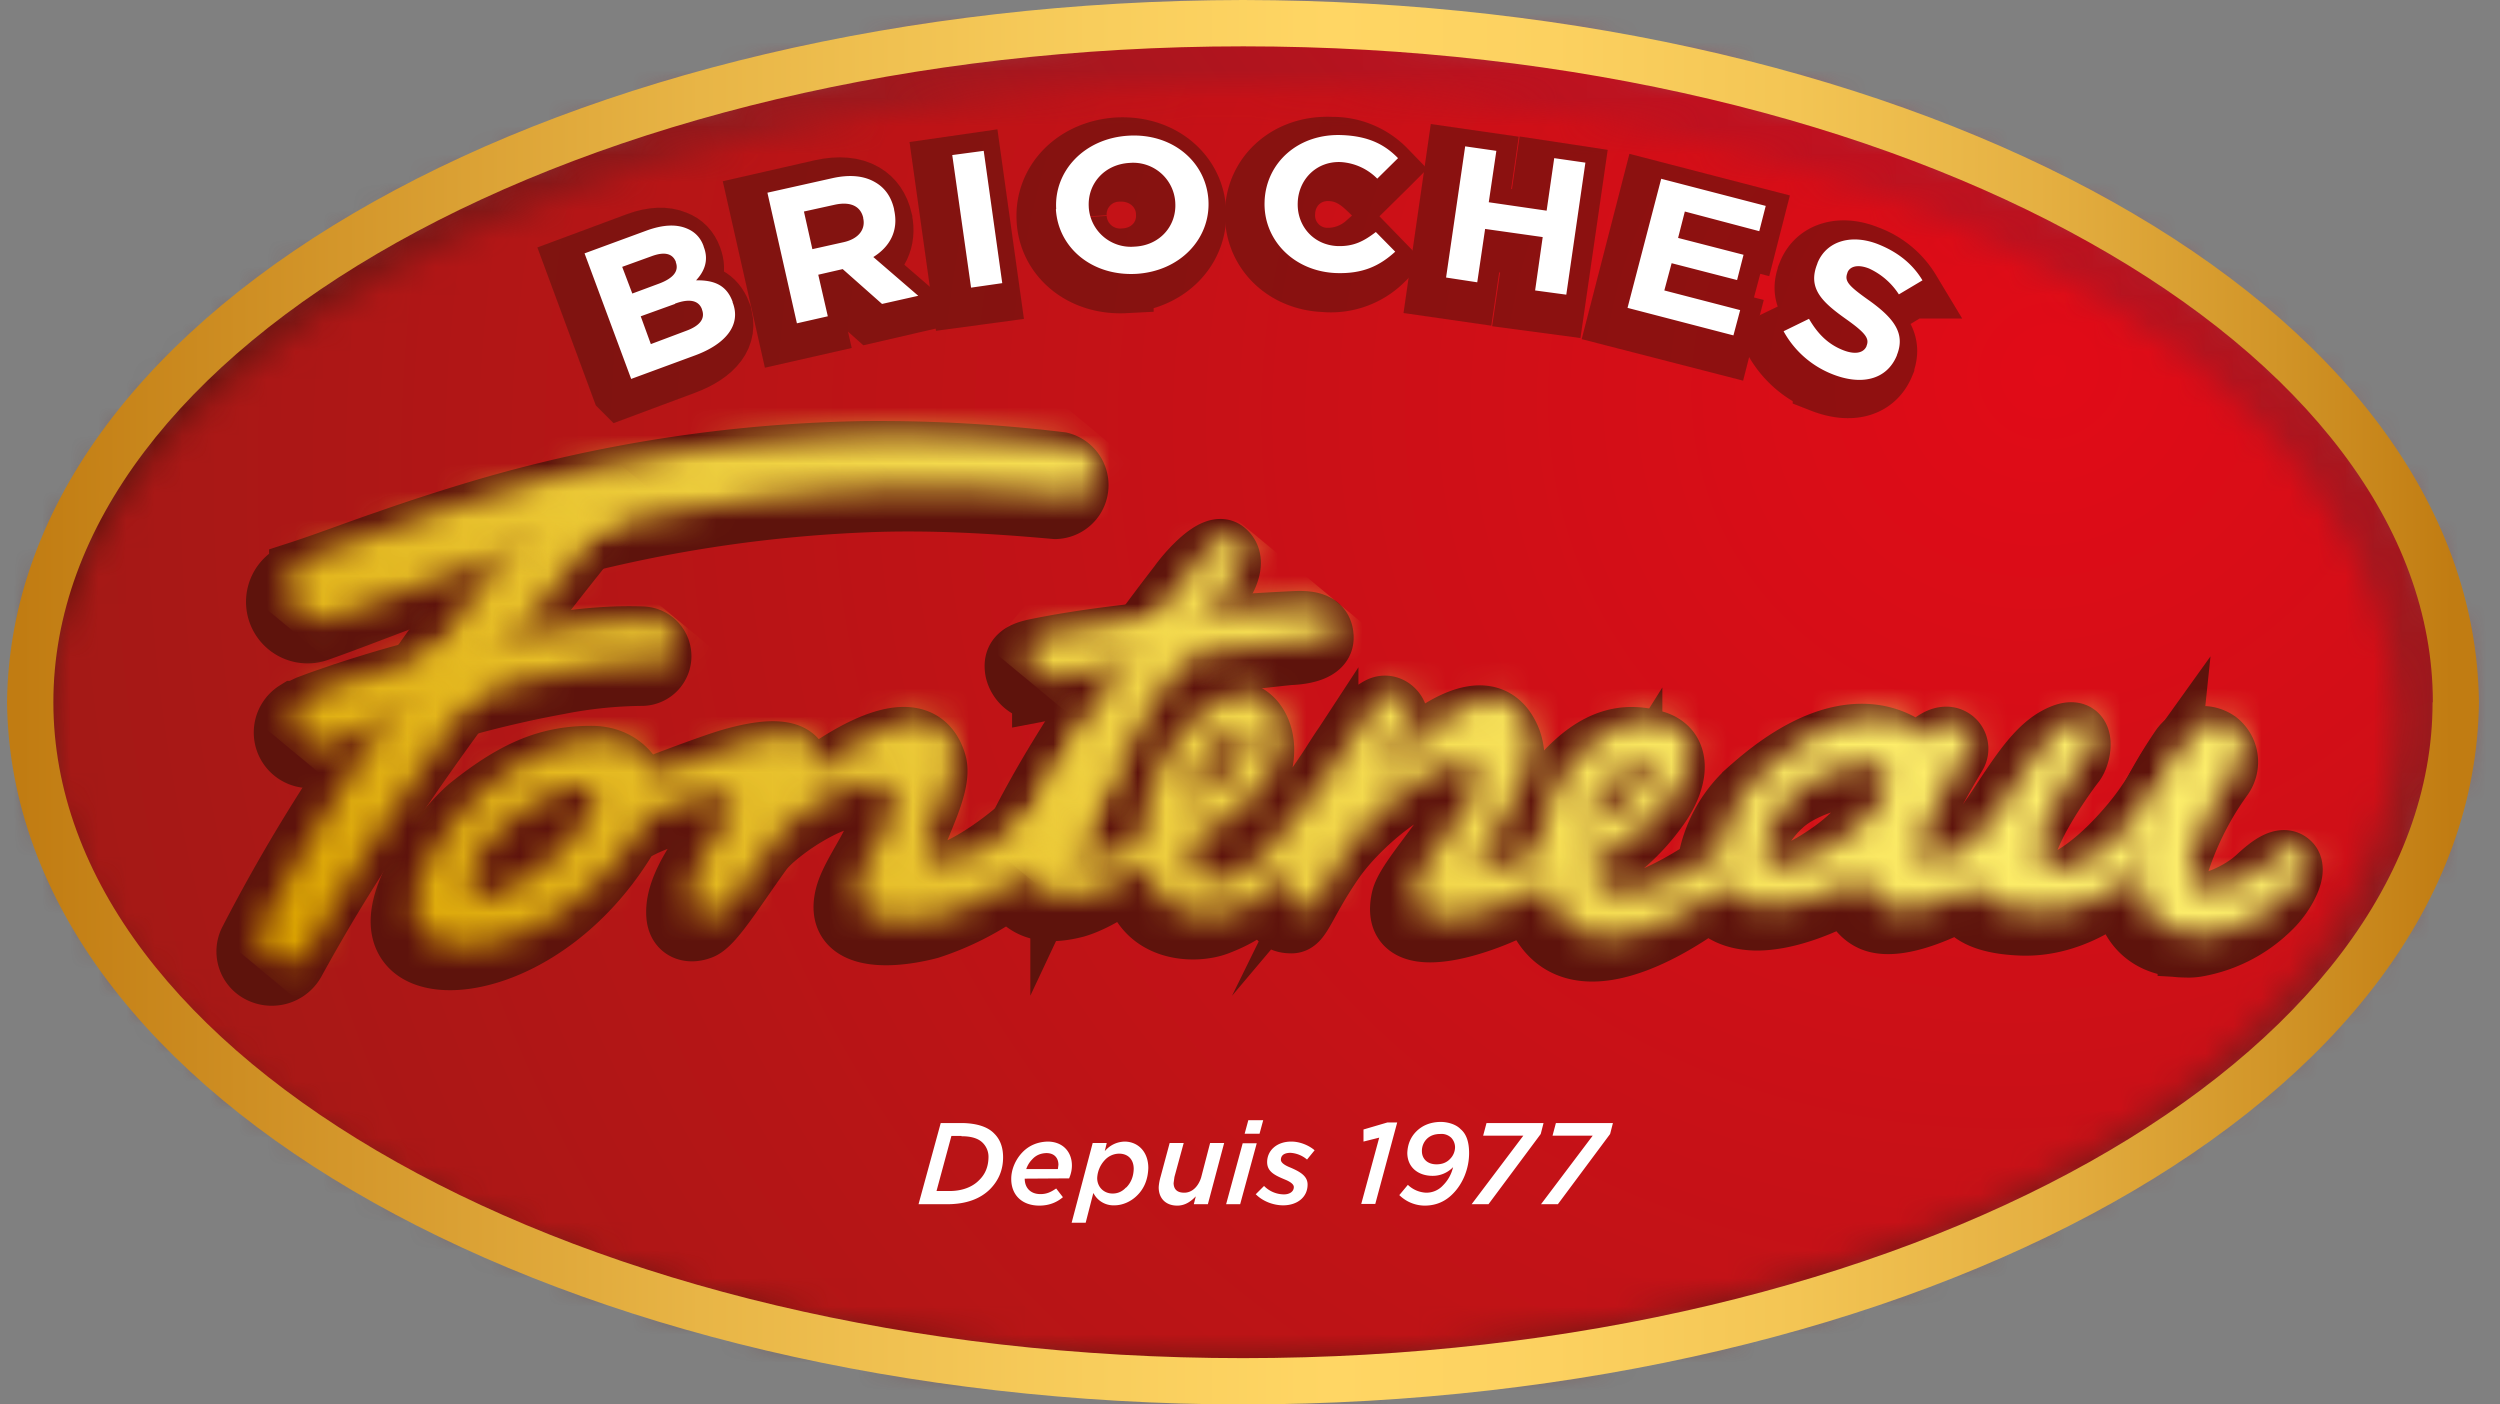 <svg xmlns="http://www.w3.org/2000/svg" width="89" height="50" fill="none" viewBox="0 0 89 50"><rect x="0" y="0" width="89" height="50" fill="#808080" stroke="none"/><mask id="a" width="87" height="50" x="1" y="0" maskUnits="userSpaceOnUse" style="mask-type:luminance"><path fill="#fff" d="M1.08 25c0 13.35 19.32 24.18 43.17 24.18S87.43 38.35 87.43 25 68.1.82 44.25.82C20.41.82 1.08 11.65 1.08 25"/></mask><g mask="url(#a)"><path fill="url(#b)" d="m19.32-34.42-37.98 73.38L69.2 84.42l37.97-73.38z"/></g><mask id="c" width="85" height="46" x="1" y="3" maskUnits="userSpaceOnUse" style="mask-type:luminance"><path fill="#fff" d="M1.7 25.7c0 12.52 18.7 22.66 41.8 22.66S85.31 38.22 85.31 25.7c0-12.5-18.72-22.65-41.8-22.65-23.1 0-41.82 10.14-41.82 22.65"/></mask><g mask="url(#c)"><path fill="url(#d)" d="M65.73-32.36-17.5 13.66l38.77 70.11 83.23-46.01z"/></g><path fill="url(#e)" d="M87.43 25h.82c-.16 14.23-19.98 24.96-44 25C20.23 49.96.42 39.22.25 25 .42 10.77 20.23.04 44.25 0c24.03.04 43.84 10.77 44 25h-1.64c0-6.24-4.55-12.07-12.23-16.37-7.65-4.3-18.33-6.98-30.12-6.98S21.79 4.34 14.13 8.63C6.45 12.93 1.9 18.75 1.9 25c0 6.24 4.55 12.07 12.22 16.37 7.66 4.3 18.33 6.98 30.13 6.98s22.47-2.69 30.13-6.98S86.6 31.24 86.6 25z"/><path fill="#fff" d="M33.49 39.98h.78q.79.02 1.13.38.31.31.31.84 0 .66-.46 1.13-.53.53-1.5.54H32.7zm.74.46h-.36l-.53 1.96h.47c.42 0 .8-.13 1.05-.39q.32-.31.33-.8a.7.7 0 0 0-.2-.52q-.23-.24-.76-.24m2.25 1.51c0 .32.2.55.56.55.22 0 .37-.07.56-.2l.24.31c-.2.17-.47.3-.84.3-.61 0-1-.37-1-.95 0-.35.16-.7.4-.95q.35-.36.89-.38c.56 0 .87.38.87.85q0 .23-.1.46zm.05-.34h1.13l.02-.15c0-.23-.13-.42-.43-.42q-.31.01-.5.22-.15.15-.22.36m2.39.85-.27 1.05h-.5l.75-2.84h.5l-.07.29q.28-.32.7-.34c.48 0 .85.36.85.94q-.02.61-.4.98c-.22.22-.52.35-.81.35a.8.8 0 0 1-.74-.43m1.16-.2q.26-.26.27-.67c0-.33-.2-.54-.52-.54a.7.7 0 0 0-.51.23 1 1 0 0 0-.27.64c0 .31.23.55.55.55q.28 0 .48-.22m1.16-.01q.01-.17.07-.38l.32-1.19h.5l-.33 1.21-.03.22q.01.34.38.34c.28 0 .5-.22.6-.54l.32-1.23h.5L43 42.87h-.5l.07-.28c-.17.18-.38.33-.66.33-.4 0-.66-.25-.66-.65m2.99-1.57h.5l-.59 2.17h-.5zm.2-.82h.53l-.13.48h-.53zm.26 2.64.3-.3a1 1 0 0 0 .71.3c.2 0 .35-.1.35-.26q0-.14-.32-.27c-.36-.15-.63-.28-.63-.62 0-.4.33-.73.86-.73.34 0 .66.16.83.31l-.27.33a1 1 0 0 0-.6-.24q-.32.01-.33.24-.01.15.35.29c.32.14.6.29.6.6 0 .46-.38.74-.87.74-.33 0-.71-.13-.97-.39m4.39-2.02-.56.14v-.43l.85-.25h.35l-.78 2.9h-.5zm.72 2.04.3-.36a1 1 0 0 0 .65.28.8.8 0 0 0 .6-.26q.27-.27.36-.65a1 1 0 0 1-.73.31c-.51 0-.9-.3-.9-.82q.02-.46.32-.76.33-.33.86-.34c.27 0 .56.09.72.26q.3.25.3.85c0 .55-.22 1.09-.58 1.45q-.4.41-.98.42a1.3 1.3 0 0 1-.93-.38m1.81-1.28a.6.6 0 0 0 .18-.42.5.5 0 0 0-.13-.33.5.5 0 0 0-.4-.14q-.3 0-.48.18a.6.6 0 0 0-.17.43c0 .27.19.47.52.47q.3 0 .48-.19m2.61-.83H52.8l.12-.45h2.03l-.1.39-1.86 2.5h-.6zm2.47 0h-1.43l.12-.45h2.03l-.1.39-1.86 2.5h-.6z"/><g opacity=".6"><path fill="#5E130C" d="m20.45 9.4 2.22-.83q.84-.3 1.4-.06.45.18.61.63v.02c.2.5.01.89-.27 1.2.63-.02 1.08.16 1.31.75v.02c.31.81-.25 1.49-1.33 1.89l-2.28.84zm3.25.3q-.17-.45-.86-.2l-1.04.38.35.95.97-.37c.47-.17.71-.42.59-.75zm-.03 1.49-1.22.45.36.98 1.25-.46c.47-.17.7-.43.57-.76v-.02c-.11-.3-.42-.4-.96-.19"/><path stroke="#5E130C" stroke-miterlimit="10" stroke-width="2.04" d="M24.62 11.4c.12.34-.1.6-.57.77l-1.25.46-.37-.98 1.22-.45q.8-.28.96.19Zm-.92-1.68c.12.33-.12.58-.59.75l-.97.36-.35-.94 1.04-.39q.68-.24.86.2v.02Zm-1.6 4.16 2.28-.85c1.08-.4 1.64-1.07 1.34-1.89v-.01c-.23-.6-.68-.77-1.31-.77.27-.3.46-.7.27-1.2q-.17-.47-.61-.64-.57-.24-1.4.06l-2.23.83 1.65 4.46Z"/><path fill="#5E130C" d="m26.94 7.23 2.28-.51q.95-.22 1.56.14.5.3.67.96v.02c.17.74-.16 1.32-.74 1.68l1.6 1.38-1.29.3-1.4-1.25-.87.2.34 1.48-1.1.25zM29.65 9c.54-.12.79-.46.7-.85v-.01c-.1-.44-.48-.6-1.02-.47l-1.09.24.3 1.34z"/><path stroke="#5E130C" stroke-miterlimit="10" stroke-width="2.04" d="m28.54 9.23-.3-1.34 1.09-.24c.53-.12.9.03 1 .47v.01c.1.4-.15.73-.68.85zM28 11.87l1.1-.25-.34-1.49.86-.2 1.4 1.25 1.3-.3-1.6-1.38c.58-.36.9-.93.74-1.68v-.01q-.16-.67-.67-.97-.6-.35-1.56-.14l-2.28.52z"/><path fill="#5E130C" d="m33.52 5.9 1.11-.15.66 4.71-1.11.16z"/><path stroke="#5E130C" stroke-miterlimit="10" stroke-width="2.04" d="m34.64 5.76-1.11.16.66 4.71 1.11-.15z"/><path fill="#5E130C" d="M37.21 7.82c-.07-1.35 1.01-2.52 2.59-2.61s2.76.94 2.84 2.3-1 2.53-2.58 2.62c-1.58.08-2.77-.94-2.85-2.3m4.26-.23v-.02a1.5 1.5 0 0 0-1.63-1.4c-.9.04-1.5.75-1.45 1.56v.02a1.5 1.5 0 0 0 1.63 1.4c.9-.05 1.5-.75 1.45-1.56"/><path stroke="#5E130C" stroke-miterlimit="10" stroke-width="2.04" d="M40.01 9.15a1.5 1.5 0 0 1-1.63-1.4v-.02a1.47 1.47 0 0 1 1.45-1.57c.9-.04 1.59.6 1.63 1.41v.02c.05.81-.55 1.51-1.45 1.56Zm.04.97c1.58-.09 2.66-1.26 2.58-2.62-.07-1.35-1.26-2.38-2.84-2.3-1.58.1-2.66 1.26-2.58 2.62v.01c.07 1.35 1.27 2.38 2.84 2.3Z"/><path fill="#5E130C" d="M44.64 7.52c.06-1.36 1.2-2.41 2.77-2.34.97.04 1.53.36 1.98.82l-.74.73a2 2 0 0 0-1.29-.59c-.86-.04-1.5.6-1.54 1.42v.01c-.04.82.54 1.53 1.41 1.56.59.02.95-.18 1.37-.5l.69.7c-.55.5-1.15.8-2.13.76-1.5-.06-2.58-1.2-2.52-2.56"/><path stroke="#5E130C" stroke-miterlimit="10" stroke-width="2.04" d="M47.14 10.09a2.7 2.7 0 0 0 2.13-.76l-.68-.7a2 2 0 0 1-1.37.5 1.46 1.46 0 0 1-1.42-1.56v-.01c.04-.82.69-1.46 1.55-1.42.51.02.9.24 1.28.6l.75-.74a2.7 2.7 0 0 0-1.98-.82c-1.57-.07-2.72.99-2.77 2.34v.01c-.06 1.37 1 2.5 2.51 2.56Z"/><path fill="#5E130C" d="m51.78 5.57 1.11.16-.27 1.86 2.06.3.27-1.87 1.1.16-.67 4.7-1.11-.15.27-1.9-2.05-.28-.28 1.88-1.11-.15z"/><path stroke="#5E130C" stroke-miterlimit="10" stroke-width="2.04" d="m51.12 10.28 1.11.16.28-1.9 2.05.3-.28 1.9 1.12.15.68-4.7-1.12-.17-.27 1.87-2.05-.3.27-1.86-1.11-.16z"/><path fill="#5E130C" d="m58.74 6.72 3.74.97-.23.9-2.65-.69-.24.93 2.33.6-.23.9-2.34-.6-.25.97 2.7.7-.24.9-3.77-.98 1.2-4.6z"/><path stroke="#5E130C" stroke-miterlimit="10" stroke-width="2.04" d="m57.55 11.34 3.77.97.23-.9-2.68-.7.25-.96 2.33.6.24-.9-2.34-.6.25-.94 2.65.68.23-.9-3.74-.97z"/><path fill="#5E130C" d="m63.1 12.17.9-.44c.3.5.66.88 1.2 1.1q.67.27.85-.13v-.02c.1-.25 0-.44-.72-.94-.86-.62-1.39-1.1-1.03-1.98v-.02c.33-.8 1.23-1.05 2.2-.66q1.04.43 1.54 1.27l-.84.51a2.5 2.5 0 0 0-1.06-.93c-.4-.16-.68-.07-.76.14v.02c-.12.29.04.47.78 1 .87.61 1.28 1.15.98 1.92v.02c-.36.87-1.28 1.08-2.3.66a3.4 3.4 0 0 1-1.73-1.52"/><path stroke="#5E130C" stroke-miterlimit="10" stroke-width="2.04" d="M64.84 13.67c1.02.4 1.93.2 2.29-.67v-.02c.31-.77-.1-1.3-.96-1.93-.75-.52-.91-.7-.8-1 .1-.22.38-.3.78-.15.4.16.74.5 1.06.93l.84-.51a3 3 0 0 0-1.54-1.27c-.97-.4-1.88-.14-2.2.66v.01c-.36.88.16 1.37 1.02 1.98.72.5.83.7.73.95v.01c-.11.26-.43.31-.86.14-.54-.22-.9-.6-1.2-1.1l-.89.43a3.4 3.4 0 0 0 1.73 1.52z"/></g><path fill="#fff" d="m20.81 9.02 2.23-.82q.84-.3 1.4-.07.45.18.61.64v.01c.2.5.01.9-.27 1.2.63-.01 1.08.16 1.3.76v.02c.32.81-.25 1.49-1.33 1.89l-2.28.84zm3.25.3q-.18-.45-.86-.2l-1.05.38.36.95.97-.36c.47-.18.7-.43.58-.75zm-.03 1.5-1.22.44.36.99 1.25-.47c.47-.17.7-.42.57-.76v-.01c-.11-.3-.42-.4-.96-.2m3.29-3.95 2.28-.51q.95-.22 1.56.14.52.3.67.96v.02c.17.75-.16 1.32-.74 1.68l1.6 1.38-1.29.29L30 9.58l-.87.2.34 1.48-1.1.25zm2.72 1.76c.53-.12.78-.46.69-.85v-.02c-.1-.43-.48-.58-1.02-.46l-1.09.24.3 1.34zm3.86-3.1 1.12-.15.66 4.71-1.11.16zm3.7 1.92c-.08-1.35 1-2.52 2.58-2.61 1.57-.09 2.76.94 2.84 2.3s-1 2.53-2.58 2.62c-1.58.08-2.77-.94-2.85-2.3m4.25-.24a1.5 1.5 0 0 0-1.63-1.41c-.9.05-1.5.75-1.45 1.57v.01a1.5 1.5 0 0 0 1.63 1.4c.9-.04 1.5-.74 1.45-1.56m3.18-.07c.06-1.36 1.2-2.41 2.77-2.34.97.04 1.53.36 1.98.82l-.74.73a2 2 0 0 0-1.29-.59c-.86-.04-1.5.6-1.54 1.42v.01c-.04.82.54 1.52 1.41 1.56.59.02.95-.18 1.37-.5l.69.7c-.55.5-1.15.8-2.13.76-1.5-.07-2.58-1.2-2.52-2.56m7.14-1.95 1.11.16L53 7.2l2.06.3.27-1.87 1.11.16-.68 4.7-1.11-.15.27-1.9-2.05-.29-.28 1.9-1.11-.17zm6.96 1.15 3.74.97-.23.9-2.65-.7-.24.94 2.33.6-.23.9-2.33-.6-.26.97 2.7.7-.24.9-3.77-.98 1.2-4.6zm4.38 5.43.9-.44c.29.5.65.89 1.2 1.11.42.17.74.12.85-.14v-.01c.1-.25-.01-.44-.73-.95-.86-.61-1.38-1.1-1.02-1.98v-.01c.32-.8 1.23-1.06 2.2-.66q1.03.42 1.54 1.27l-.84.5a2.5 2.5 0 0 0-1.06-.92c-.4-.16-.68-.08-.77.14v.01c-.12.3.04.47.79 1 .86.62 1.28 1.16.97 1.93v.01c-.36.88-1.27 1.08-2.3.67a3.4 3.4 0 0 1-1.73-1.52z"/><path fill="#5E130C" d="M75.66 31.4c.37-.74.82-1.44 1.26-2.14a8 8 0 0 1 .32-1.44l-.01-.09v-.16l.05-.48c-.43.6-.7 1.35-1.71 2.48-1.18 1.33-2.27 1.97-2.87 1.9-1.81-.19.9-3.87 1.2-4.25.3-.39.47-1.67-.72-1.02-1.74.94-2.77 4.95-5.15 5-.84.02.94-3.07 1.67-4.3a.48.48 0 0 0-.47-.72q-.31.03-.68.39l-.3.28s-2-2.34-5.92 1.11a4.6 4.6 0 0 0-1.61 2.88s-4.2 2.94-4.63.43a7.5 7.5 0 0 0 3.08-2.6c.7-1.05.72-2.1-.3-2.37-1-.27-2.06-.12-3.31 1.28a5 5 0 0 0-1.27 3.22c-1.4.57-2.4 1.05-2.1.23.2-.53 2.45-3.19 1.57-4.89-1.27-2.5-5.32 2.3-5.32 2.3L49 27.3l.76-1.42c.25-.46-.25-1-.7-.74l-.02.01c-.3.18-.77.53-1.7 2.03a29 29 0 0 1-3.12 3.97c-1.12 1.08-2.57 1.14-2.32-.67 3.92-2.1 3.45-4.65 2.47-5.12-.7-.34-2.2.1-3.43 2.12a6 6 0 0 0-.78 2.76c-1.38 1-2.1 1.08-2.22.75-.17-.42.37-1.55 1.1-2.79a.5.5 0 0 1-.14-.34q0-.45.17-.87l-.06-.1-.12.12c-.38.3-.91-.12-.73-.57q.13-.3.28-.58l-.02-.02c-.76 1.33-1.8 3.16-1.83 3.24-.06.14-2.6 2.4-3.91 2.06-.95-.25 1.06-2.87.7-4.01-.8-2.62-5.04 1.05-5.04 1.05s1.18-2.22-2.3-1.23c-.79.22-3.26 1.18-3.26 1.18s-.3-1.29-1.77-1.27c-1.4.01-2.58.4-4.33 1.8-.87.72-3.33 3.7-2.15 5.04 1.13 1.3 5.42.3 7.92-3.96 1-.65 2.7-1.04 3.07-.7s-1.62 2.08-1.49 3.57c.05.56.51.7.96.52s1.18-1.38 2.18-2.77c.5-.7 2.83-2.29 3.68-1.84 1.12.6-.51 2.2-.81 3.35-.4 1.56 1.33 1.7 3.07 1.25a10 10 0 0 0 2.87-1.48c.54.94 1.44.95 2.33.72.53-.15 1.09-.5 1.09-.5l.86-.6c.28 2 2.25 2.05 3.1 1.73 1.27-.48 1.63-1.03 2.1-1.63s-.84 1.57.52 1.56c.4 0 .51-.71 1.53-2.2 1.18-1.72 3.96-3.7 4.48-2.68.4.82-1.95 3.05-2.15 3.94-.52 2.34 3.45.85 4.65.08l.08.3c1.36 3.67 6.33-.27 6.33-.27s.33.7 1.6.73c1.54.02 3.31-1.02 3.31-1.02s.14.75.81 1.04c1.1.47 3.24-.76 3.24-.76s.05.85 2.12.92 3.61-1.42 3.61-1.42q0-.08.05-.17m-59.3.93c-.41-.73.4-1.9 1.5-2.75s2.92-1.55 2.8-.69c-.21 1.7-3.87 4.17-4.3 3.44M42.4 27.5c.73-1.04 1.48-1.05 1.51-.66.04.45-.67 1.16-1.29 1.68-.15.13-.38.34-.8.67.1-.4.33-1.33.58-1.69m14.64.69c.76-.8 1.47-.9 1.13-.18a5.4 5.4 0 0 1-2.26 2.01c.26-.87.83-1.52 1.12-1.83m7.87 2.25c-.99.66-2.29 1.18-2.53.68-.25-.52.48-2.03 1.47-2.68s2.62-.98 2.78-.43c.25.84-.73 1.78-1.72 2.43"/><path stroke="#5E130C" stroke-miterlimit="10" stroke-width="2.04" d="M75.66 31.4c.37-.74.82-1.44 1.26-2.14a8 8 0 0 1 .32-1.44l-.01-.09v-.16l.05-.48c-.43.6-.7 1.35-1.71 2.48-1.18 1.33-2.27 1.97-2.87 1.9-1.81-.19.9-3.87 1.2-4.25.3-.39.47-1.67-.72-1.02-1.74.94-2.77 4.95-5.15 5-.84.02.94-3.07 1.67-4.3a.48.48 0 0 0-.47-.72q-.31.03-.68.39l-.3.28s-2-2.34-5.92 1.11a4.6 4.6 0 0 0-1.61 2.88s-4.2 2.94-4.63.43a7.5 7.5 0 0 0 3.08-2.6c.7-1.05.72-2.1-.3-2.37-1-.27-2.06-.12-3.31 1.28a5 5 0 0 0-1.27 3.22c-1.4.57-2.4 1.05-2.1.23.2-.53 2.45-3.19 1.57-4.89-1.27-2.5-5.32 2.3-5.32 2.3L49 27.3l.76-1.42c.25-.46-.25-1-.7-.74l-.02.01c-.3.18-.77.53-1.7 2.03a29 29 0 0 1-3.12 3.97c-1.12 1.08-2.57 1.14-2.32-.67 3.92-2.1 3.45-4.65 2.47-5.12-.7-.34-2.2.1-3.43 2.12a6 6 0 0 0-.78 2.76c-1.38 1-2.1 1.08-2.22.75-.17-.42.37-1.55 1.1-2.79a.5.5 0 0 1-.14-.34q0-.45.17-.87l-.06-.1-.12.12c-.38.3-.91-.12-.73-.57q.13-.3.28-.58l-.02-.02c-.76 1.33-1.8 3.16-1.83 3.24-.06.14-2.6 2.4-3.91 2.06-.95-.25 1.06-2.87.7-4.01-.8-2.62-5.04 1.05-5.04 1.05s1.18-2.22-2.3-1.23c-.79.22-3.26 1.18-3.26 1.18s-.3-1.29-1.77-1.27c-1.4.01-2.58.4-4.33 1.8-.87.72-3.33 3.7-2.15 5.04 1.13 1.3 5.42.3 7.92-3.96 1-.65 2.7-1.04 3.07-.7s-1.62 2.08-1.49 3.57c.05.56.51.7.96.52s1.18-1.38 2.18-2.77c.5-.7 2.83-2.29 3.68-1.84 1.12.6-.51 2.2-.81 3.35-.4 1.56 1.33 1.7 3.07 1.25a10 10 0 0 0 2.87-1.48c.54.94 1.44.95 2.33.72.53-.15 1.09-.5 1.09-.5l.86-.6c.28 2 2.25 2.05 3.1 1.73 1.27-.48 1.63-1.03 2.1-1.63s-.84 1.57.52 1.56c.4 0 .51-.71 1.53-2.2 1.18-1.72 3.96-3.7 4.48-2.68.4.82-1.95 3.05-2.15 3.94-.52 2.34 3.45.85 4.65.08l.08.3c1.36 3.67 6.33-.27 6.33-.27s.33.7 1.6.73c1.54.02 3.31-1.02 3.31-1.02s.14.75.81 1.04c1.1.47 3.24-.76 3.24-.76s.05.85 2.12.92 3.61-1.42 3.61-1.42q0-.08.05-.17zm-59.3.93c-.42-.73.39-1.9 1.5-2.75s2.9-1.55 2.8-.69c-.22 1.7-3.88 4.17-4.3 3.44Zm26.03-4.82c.73-1.04 1.48-1.05 1.51-.66.04.45-.67 1.16-1.29 1.68-.15.13-.38.34-.8.67.1-.4.33-1.33.58-1.69Zm14.64.69c.76-.8 1.47-.9 1.13-.18a5.4 5.4 0 0 1-2.26 2.01c.26-.87.83-1.52 1.12-1.83Zm7.86 2.25c-.99.66-2.29 1.18-2.53.68-.25-.52.48-2.03 1.47-2.68s2.62-.98 2.78-.43c.25.84-.73 1.78-1.72 2.43Z"/><path fill="#5E130C" d="M41.81 29.22c-.04.2-.05.24 0 0M18.8 18.4l-1.59 2.1a162 162 0 0 0-3 4.2q-1.46 2.1-2.84 4.3a61 61 0 0 0-2.56 4.49.9.9 0 0 0 .44 1.2 1 1 0 0 0 1.3-.42 63 63 0 0 1 2.58-4.3q1.38-2.12 2.87-4.18a155 155 0 0 1 6.22-8.07v-.01l.02-.02.01-.02q-1.72.51-3.46.74"/><path stroke="#5E130C" stroke-miterlimit="10" stroke-width="2.04" d="m18.8 18.4-1.59 2.1a162 162 0 0 0-3 4.2q-1.46 2.1-2.84 4.3a61 61 0 0 0-2.56 4.49.9.9 0 0 0 .44 1.2 1 1 0 0 0 1.3-.42 63 63 0 0 1 2.58-4.3q1.38-2.12 2.87-4.18a155 155 0 0 1 6.22-8.07v-.01l.02-.02.01-.02q-1.72.51-3.46.74z"/><path fill="#5E130C" d="M10.6 20.3c1.02-.33 2.1-.75 3.19-1.12a73 73 0 0 1 3.3-1.07 51 51 0 0 1 13.74-2.1 54 54 0 0 1 6.94.39.9.9 0 0 1-.18 1.77h-.03c-2.23-.2-4.46-.33-6.7-.24a50 50 0 0 0-13.13 2.3q-1.6.5-3.17 1.1c-1.06.39-2.09.8-3.22 1.2a1.17 1.17 0 1 1-.78-2.21h.04z"/><path stroke="#5E130C" stroke-miterlimit="10" stroke-width="2.04" d="M10.6 20.3c1.02-.33 2.1-.75 3.19-1.12a73 73 0 0 1 3.3-1.07 51 51 0 0 1 13.74-2.1 54 54 0 0 1 6.94.39.9.9 0 0 1-.18 1.77h-.03c-2.23-.2-4.46-.33-6.7-.24a50 50 0 0 0-13.13 2.3q-1.6.5-3.17 1.1c-1.06.39-2.09.8-3.22 1.2a1.17 1.17 0 1 1-.78-2.21h.04z"/><path fill="#5E130C" d="m10.54 25.26.4-.19.4-.15.75-.26a44 44 0 0 1 4.5-1.25 41 41 0 0 1 3.07-.58c1.04-.15 2.1-.26 3.2-.22a.75.75 0 0 1-.03 1.5h-.02a16 16 0 0 0-2.89.3q-1.47.27-2.92.65a51 51 0 0 0-4.98 1.61l-.33.14-.28.14-.07.03a.96.96 0 0 1-.83-1.72z"/><path stroke="#5E130C" stroke-miterlimit="10" stroke-width="2.04" d="m10.54 25.26.4-.19.4-.15.75-.26a44 44 0 0 1 4.5-1.25 41 41 0 0 1 3.07-.58c1.04-.15 2.1-.26 3.2-.22a.75.75 0 0 1-.03 1.5h-.02a16 16 0 0 0-2.89.3q-1.47.27-2.92.65a51 51 0 0 0-4.98 1.61l-.33.14-.28.14-.07.03a.96.96 0 0 1-.83-1.72z"/><path fill="#5E130C" d="M37.05 24.66a1 1 0 0 1-.96-.77c-.1-.53.23-.73.76-.84 3.55-.74 9.07-.98 9.3-.99.54-.02 1 .08 1.02.62s-.73.67-1.27.69a107 107 0 0 0-8.85 1.3"/><path stroke="#5E130C" stroke-miterlimit="10" stroke-width="2.04" d="M37.05 24.66a1 1 0 0 1-.96-.77c-.1-.53.23-.73.76-.84 3.55-.74 9.07-.98 9.3-.99.54-.02 1 .08 1.02.62s-.73.67-1.27.69a107 107 0 0 0-8.85 1.3Z"/><path fill="#5E130C" d="M36.8 31.44a.98.98 0 0 1-.87-1.39c1.97-4.2 5.82-9.05 6-9.3.31-.43 1.25-1.51 1.7-1.2.43.32.2.93-.1 1.37-.05.06-3.94 5.94-5.83 9.96a1 1 0 0 1-.89.57"/><path stroke="#5E130C" stroke-miterlimit="10" stroke-width="2.04" d="M36.8 31.44a.98.98 0 0 1-.87-1.39c1.97-4.2 5.82-9.05 6-9.3.31-.43 1.25-1.51 1.7-1.2.43.32.2.93-.1 1.37-.05.06-3.94 5.94-5.83 9.96a1 1 0 0 1-.89.57Z"/><path fill="#5E130C" d="M77.83 33.78c-1.13 0-1.7-.53-1.97-1-1.12-1.91 1.25-5.51 1.74-6.22a1 1 0 0 1 1.4-.21 1 1 0 0 1 .18 1.36 11 11 0 0 0-1.74 3.71c-.05.3.1.74.6.74.75 0 1.73-.48 2.25-.96.36-.33.96-.88 1.3-.5.29.36-.28 1.27-.69 1.66a5 5 0 0 1-2.7 1.4q-.2.03-.37.02"/><path stroke="#5E130C" stroke-miterlimit="10" stroke-width="2.04" d="M77.83 33.78c-1.13 0-1.7-.53-1.97-1-1.12-1.91 1.25-5.51 1.74-6.22a1 1 0 0 1 1.4-.21 1 1 0 0 1 .18 1.36 11 11 0 0 0-1.74 3.71c-.05.3.1.74.6.74.75 0 1.73-.48 2.25-.96.36-.33.96-.88 1.3-.5.29.36-.28 1.27-.69 1.66a5 5 0 0 1-2.7 1.4q-.2.03-.37.02Z"/><mask id="f" width="64" height="10" x="14" y="24" maskUnits="userSpaceOnUse" style="mask-type:luminance"><path fill="#fff" d="M16.88 31.8c-.42-.72.4-1.89 1.5-2.74s2.91-1.55 2.8-.7c-.2 1.49-3.03 3.57-4 3.58q-.22 0-.3-.13m46-1.2c-.24-.52.48-2.03 1.47-2.69 1-.65 2.63-.98 2.79-.42.25.83-.73 1.77-1.73 2.43a5 5 0 0 1-2.1.87q-.31 0-.43-.2m-5.33-2.94c.77-.81 1.48-.9 1.13-.18a5.4 5.4 0 0 1-2.26 2.01c.27-.87.83-1.52 1.13-1.83m-14.64-.68c.74-1.05 1.49-1.05 1.52-.66.03.45-.68 1.15-1.3 1.68-.14.13-.37.33-.79.67.1-.4.33-1.34.58-1.7m6.68-2.38c-.3.18-.77.53-1.7 2.03a29 29 0 0 1-3.12 3.97c-1.12 1.08-2.57 1.14-2.32-.67 3.92-2.1 3.45-4.65 2.47-5.12-.7-.34-2.2.1-3.43 2.12a6 6 0 0 0-.78 2.76c-1.38 1-2.1 1.08-2.22.75-.16-.42.37-1.55 1.1-2.79a.5.5 0 0 1-.13-.34q0-.45.17-.87l-.06-.1-.12.12c-.38.3-.92-.12-.73-.57q.12-.3.28-.58l-.03-.02c-.76 1.33-1.8 3.16-1.83 3.24-.06.14-2.6 2.4-3.9 2.06-.96-.25 1.06-2.87.7-4.02-.81-2.62-5.05 1.06-5.05 1.06s1.19-2.23-2.3-1.24c-.78.22-3.26 1.18-3.26 1.18s-.3-1.28-1.76-1.27c-1.4.02-2.59.4-4.33 1.81-.87.71-3.34 3.7-2.16 5.04 1.13 1.29 5.43.3 7.93-3.96.99-.65 2.7-1.05 3.06-.7s-1.61 2.07-1.48 3.57c.05.55.5.69.95.51s1.18-1.37 2.18-2.77c.5-.7 2.83-2.28 3.69-1.83 1.12.59-.52 2.2-.82 3.34-.4 1.56 1.33 1.7 3.07 1.25a10 10 0 0 0 2.87-1.48c.55.94 1.44.95 2.33.72.54-.15 1.1-.5 1.1-.5l.85-.6c.28 2 2.26 2.05 3.11 1.73 1.26-.48 1.63-1.03 2.1-1.63.26-.33-.04.2-.1.73-.07.41.02.83.62.83.4 0 .5-.71 1.53-2.2 1.17-1.72 3.95-3.7 4.47-2.68.41.82-1.94 3.05-2.14 3.94-.52 2.34 3.45.85 4.65.08l.08.3c1.36 3.67 6.33-.27 6.33-.27s.33.7 1.6.73a8 8 0 0 0 3.3-1.02s.15.75.82 1.04c1.1.47 3.23-.76 3.23-.76s.05.85 2.12.92c2.09.07 3.62-1.42 3.62-1.42q0-.08.05-.17.57-1.1 1.25-2.14.1-.74.32-1.44v-.25l.04-.48c-.43.6-.7 1.35-1.71 2.48-1.18 1.33-2.27 1.97-2.87 1.9-1.81-.18.9-3.87 1.2-4.25.3-.39.47-1.67-.72-1.02-1.74.95-2.77 4.95-5.15 5-.84.02.94-3.07 1.67-4.3a.48.48 0 0 0-.47-.72q-.31.04-.68.39l-.3.28s-2-2.34-5.93 1.11a4.6 4.6 0 0 0-1.6 2.88s-4.2 2.94-4.63.43a7.5 7.5 0 0 0 3.08-2.6c.7-1.05.72-2.1-.3-2.37-1-.27-2.06-.12-3.31 1.28a5 5 0 0 0-1.27 3.22c-1.4.57-2.4 1.05-2.1.23.2-.53 2.45-3.19 1.57-4.89-1.27-2.5-5.32 2.3-5.32 2.3l.57-1.15.76-1.42c.21-.38-.1-.8-.46-.8l-.25.06"/></mask><g mask="url(#f)"><path fill="url(#g)" d="M39.94-8.28 7.82 30.45l43.94 36.43 32.12-38.72z"/></g><mask id="h" width="1" height="1" x="42" y="28" maskUnits="userSpaceOnUse" style="mask-type:luminance"><path fill="#fff" d="M42.34 28.7c-.05.19-.06.24 0 0"/></mask><g mask="url(#h)"><path fill="url(#i)" d="m42.3 28.67-.13.17.15.12.14-.17z"/></g><mask id="j" width="14" height="18" x="9" y="17" maskUnits="userSpaceOnUse" style="mask-type:luminance"><path fill="#fff" d="m19.32 17.87-1.58 2.1a161 161 0 0 0-3 4.2q-1.47 2.11-2.84 4.3a61 61 0 0 0-2.57 4.5.9.9 0 0 0 .45 1.19 1 1 0 0 0 1.3-.41v-.01a63 63 0 0 1 2.57-4.3q1.4-2.11 2.87-4.17a163 163 0 0 1 6.22-8.08h.01l.01-.02.02-.03q-1.71.51-3.47.74"/></mask><g mask="url(#j)"><path fill="url(#k)" d="M14.69 10.41.64 27.35l16.57 13.74 14.05-16.93z"/></g><mask id="l" width="30" height="8" x="10" y="15" maskUnits="userSpaceOnUse" style="mask-type:luminance"><path fill="#fff" d="M31.35 15.48a52 52 0 0 0-17.04 3.18c-1.09.37-2.17.78-3.2 1.12h-.02l-.02.01a1.17 1.17 0 1 0 .78 2.22c1.13-.4 2.17-.82 3.23-1.2q1.58-.6 3.17-1.1a49 49 0 0 1 19.82-2.06h.03a.89.89 0 0 0 .18-1.77q-3.12-.38-6.26-.4z"/></mask><g mask="url(#l)"><path fill="url(#m)" d="M21.96 1.24 6.83 19.48l20.49 16.99 15.12-18.24z"/></g><mask id="n" width="15" height="5" x="10" y="22" maskUnits="userSpaceOnUse" style="mask-type:luminance"><path fill="#fff" d="M20.19 22.3q-1.56.24-3.07.59a54 54 0 0 0-5.26 1.5l-.39.16-.4.18-.04.01a.95.95 0 0 0 .82 1.72l.07-.03.29-.13.32-.14.69-.27a54 54 0 0 1 4.3-1.34q1.45-.39 2.92-.66 1.47-.29 2.89-.3h.02a.75.75 0 0 0 .04-1.5h-.53q-1.37.01-2.68.22"/></mask><g mask="url(#n)"><path fill="url(#o)" d="m15.97 15.31-7.87 9.5 10.42 8.64 7.87-9.5z"/></g><mask id="p" width="12" height="4" x="36" y="21" maskUnits="userSpaceOnUse" style="mask-type:luminance"><path fill="#fff" d="M46.67 21.53c-.23.01-5.75.25-9.3 1-.52.1-.86.3-.75.83a.97.97 0 0 0 1.16.75c3.38-.71 8.59-1.27 8.64-1.27.54-.03 1.29-.15 1.27-.7-.02-.49-.4-.62-.88-.62z"/></mask><g mask="url(#p)"><path fill="url(#q)" d="m41.08 16.03-5.85 7.05 7.92 6.57L49 22.6z"/></g><mask id="r" width="9" height="13" x="36" y="18" maskUnits="userSpaceOnUse" style="mask-type:luminance"><path fill="#fff" d="M42.45 20.23c-.18.24-4.03 5.1-6 9.3a.98.98 0 0 0 .88 1.38c.36 0 .72-.2.88-.56 1.9-4.03 5.78-9.9 5.83-9.96.31-.44.54-1.05.1-1.37a.3.3 0 0 0-.18-.05c-.48 0-1.23.87-1.51 1.25"/></mask><g mask="url(#r)"><path fill="url(#s)" d="m39.63 14.86-9.28 11.19 10.83 8.98 9.28-11.2z"/></g><mask id="t" width="7" height="9" x="76" y="25" maskUnits="userSpaceOnUse" style="mask-type:luminance"><path fill="#fff" d="M78.13 26.04c-.49.7-2.86 4.3-1.74 6.21.27.48.84 1 1.97 1l.38-.02a5 5 0 0 0 2.7-1.4c.4-.4.97-1.3.68-1.65-.34-.4-.93.16-1.3.49-.52.48-1.5.96-2.25.96-.5 0-.65-.44-.6-.74.13-.75.77-2.28 1.75-3.7.3-.44.23-1.05-.18-1.37a.97.97 0 0 0-1.4.21"/></mask><g mask="url(#t)"><path fill="url(#u)" d="m78.18 22.1-6.67 8.04 8 6.63 6.66-8.04z"/></g><defs><linearGradient id="e" x1=".73" x2="87.29" y1="24.23" y2="24.23" gradientUnits="userSpaceOnUse"><stop stop-color="#C17C12"/><stop offset=".09" stop-color="#CE8E23"/><stop offset=".28" stop-color="#E8B546"/><stop offset=".44" stop-color="#F8CD5C"/><stop offset=".54" stop-color="#FFD664"/><stop offset=".63" stop-color="#FCD160"/><stop offset=".73" stop-color="#F3C554"/><stop offset=".83" stop-color="#E5B042"/><stop offset=".93" stop-color="#D19427"/><stop offset="1" stop-color="#C17C12"/></linearGradient><linearGradient id="g" x1="56.04" x2="29.06" y1="16.37" y2="48.91" gradientUnits="userSpaceOnUse"><stop stop-color="#FDEE6A"/><stop offset=".19" stop-color="#F8E35B"/><stop offset=".56" stop-color="#EBC835"/><stop offset="1" stop-color="#DAA201"/></linearGradient><linearGradient id="i" x1="53.82" x2="26.84" y1="13.91" y2="46.44" gradientUnits="userSpaceOnUse"><stop stop-color="#FDEE6A"/><stop offset=".19" stop-color="#F8E35B"/><stop offset=".56" stop-color="#EBC835"/><stop offset="1" stop-color="#DAA201"/></linearGradient><linearGradient id="k" x1="36.93" x2="9.95" y1=".52" y2="33.06" gradientUnits="userSpaceOnUse"><stop stop-color="#FDEE6A"/><stop offset=".19" stop-color="#F8E35B"/><stop offset=".56" stop-color="#EBC835"/><stop offset="1" stop-color="#DAA201"/></linearGradient><linearGradient id="m" x1="38.95" x2="11.97" y1="2.2" y2="34.73" gradientUnits="userSpaceOnUse"><stop stop-color="#FDEE6A"/><stop offset=".19" stop-color="#F8E35B"/><stop offset=".56" stop-color="#EBC835"/><stop offset="1" stop-color="#DAA201"/></linearGradient><linearGradient id="o" x1="37.2" x2="10.22" y1=".74" y2="33.28" gradientUnits="userSpaceOnUse"><stop stop-color="#FDEE6A"/><stop offset=".19" stop-color="#F8E35B"/><stop offset=".56" stop-color="#EBC835"/><stop offset="1" stop-color="#DAA201"/></linearGradient><linearGradient id="q" x1="50.96" x2="23.98" y1="12.16" y2="44.69" gradientUnits="userSpaceOnUse"><stop stop-color="#FDEE6A"/><stop offset=".19" stop-color="#F8E35B"/><stop offset=".56" stop-color="#EBC835"/><stop offset="1" stop-color="#DAA201"/></linearGradient><linearGradient id="s" x1="50.73" x2="23.75" y1="11.96" y2="44.5" gradientUnits="userSpaceOnUse"><stop stop-color="#FDEE6A"/><stop offset=".19" stop-color="#F8E35B"/><stop offset=".56" stop-color="#EBC835"/><stop offset="1" stop-color="#DAA201"/></linearGradient><linearGradient id="u" x1="76.29" x2="49.31" y1="33.15" y2="65.69" gradientUnits="userSpaceOnUse"><stop stop-color="#FDEE6A"/><stop offset=".19" stop-color="#F8E35B"/><stop offset=".56" stop-color="#EBC835"/><stop offset="1" stop-color="#DAA201"/></linearGradient><radialGradient id="b" cx="0" cy="0" r="1" gradientTransform="rotate(117.36 40.36 12.46)scale(78.461 75.026)" gradientUnits="userSpaceOnUse"><stop stop-color="#E20A21"/><stop offset=".62" stop-color="#99191D"/><stop offset=".88" stop-color="#721511"/><stop offset="1" stop-color="#5E130C"/></radialGradient><radialGradient id="d" cx="0" cy="0" r="1" gradientTransform="matrix(-67.81 37.492 -34.698 -62.758 73.02 13.63)" gradientUnits="userSpaceOnUse"><stop stop-color="#E10B17"/><stop offset="1" stop-color="#A01A16"/></radialGradient></defs></svg>